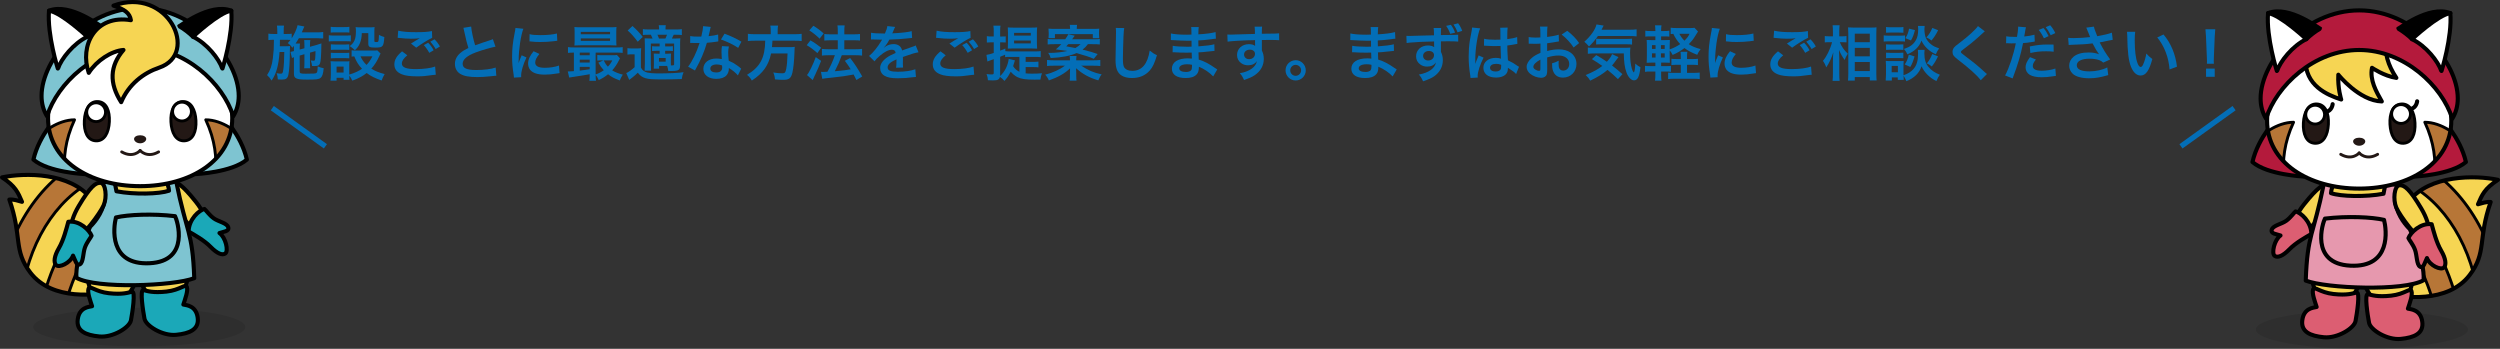 <?xml version="1.0" encoding="utf-8"?>
<!-- Generator: Adobe Illustrator 16.0.0, SVG Export Plug-In . SVG Version: 6.00 Build 0)  -->
<!DOCTYPE svg PUBLIC "-//W3C//DTD SVG 1.1//EN" "http://www.w3.org/Graphics/SVG/1.1/DTD/svg11.dtd">
<svg version="1.1" id="レイヤー_1" xmlns="http://www.w3.org/2000/svg" xmlns:xlink="http://www.w3.org/1999/xlink" x="0px"
	 y="0px" width="668.645px" height="93.288px" viewBox="0 0 668.645 93.288" style="enable-background:new 0 0 668.645 93.288;"
	 xml:space="preserve">
<rect x="0" y="0" width="668.645" height="93.288" fill="#333333" stroke="none"/>
<style type="text/css">
<![CDATA[
	.st0{fill:#1BA8B8;stroke:#000000;stroke-width:1.095;stroke-linecap:round;stroke-linejoin:round;stroke-miterlimit:10;}
	.st1{fill:#231815;stroke:#000000;stroke-width:0.782;stroke-linecap:round;stroke-linejoin:round;stroke-miterlimit:10;}
	.st2{fill:#B77637;stroke:#000000;stroke-width:0.782;stroke-linecap:round;stroke-linejoin:round;stroke-miterlimit:10;}
	.st3{fill:#F6D553;stroke:#000000;stroke-width:1.095;stroke-linecap:round;stroke-linejoin:round;stroke-miterlimit:10;}
	.st4{fill:rgba(0,0,0,0.1);}
	.st5{fill:none;stroke:#231815;stroke-width:0.782;stroke-linecap:round;stroke-linejoin:round;stroke-miterlimit:10;}
	.st6{fill:none;stroke:#000000;stroke-width:1.095;stroke-linecap:round;stroke-linejoin:round;stroke-miterlimit:10;}
	
		.st7{clip-path:url(#SVGID_2_);fill:#B77637;stroke:#000000;stroke-width:0.782;stroke-linecap:round;stroke-linejoin:round;stroke-miterlimit:10;}
	.st8{fill:#B41A3C;stroke:#000000;stroke-width:1.095;stroke-linecap:round;stroke-linejoin:round;stroke-miterlimit:10;}
	.st9{fill:#E698AE;stroke:#000000;stroke-width:1.095;stroke-linecap:round;stroke-linejoin:round;stroke-miterlimit:10;}
	.st10{fill:#7EC4D1;stroke:#000000;stroke-width:1.095;stroke-linecap:round;stroke-linejoin:round;stroke-miterlimit:10;}
	.st11{stroke:#000000;stroke-width:1.095;stroke-linecap:round;stroke-linejoin:round;stroke-miterlimit:10;}
	.st12{fill:#231815;}
	.st13{fill:#FFFFFF;stroke:#000000;stroke-width:1.095;stroke-linecap:round;stroke-linejoin:round;stroke-miterlimit:10;}
	.st14{fill:none;stroke:#036EB7;stroke-width:1.417;stroke-miterlimit:10;}
	.st15{clip-path:url(#SVGID_4_);}
	.st16{clip-path:url(#SVGID_8_);}
	.st17{fill:#036EB7;}
	
		.st18{clip-path:url(#SVGID_6_);fill:#B77637;stroke:#000000;stroke-width:0.782;stroke-linecap:round;stroke-linejoin:round;stroke-miterlimit:10;}
	.st19{fill:#DC5E72;stroke:#000000;stroke-width:1.095;stroke-linecap:round;stroke-linejoin:round;stroke-miterlimit:10;}
	.st20{fill:#FFFFFF;stroke:#000000;stroke-width:0.782;stroke-linecap:round;stroke-linejoin:round;stroke-miterlimit:10;}
]]>
</style>
<g>
	<path class="st17" d="M80.153,14.867v4.193c0,0.577,0.176,0.656,1.633,0.656c2.273,0,2.641-0.032,2.865-0.224
		c0.224-0.176,0.288-0.576,0.32-1.745c0.672,0.304,0.945,0.368,1.601,0.497c-0.128,1.488-0.353,2.193-0.833,2.577
		c-0.464,0.4-1.024,0.464-3.618,0.464c-1.696,0-2.369-0.08-2.929-0.352c-0.4-0.208-0.576-0.561-0.576-1.185v-4.45
		c-0.256,0.08-0.384,0.128-0.528,0.208l-0.4-1.633l0.176-0.032c0.32-0.064,0.416-0.08,0.752-0.176v-0.784
		c0-0.24,0-0.368-0.016-0.625c-0.128,0.176-0.192,0.24-0.4,0.512c-0.384-0.544-0.752-0.912-1.216-1.249
		c0.368-0.4,0.512-0.576,0.72-0.848c-0.368-0.032-0.592-0.032-1.121-0.032h-1.713l-0.016,1.361l-0.016,0.208v0.16h1.504
		c0.544,0,0.88-0.016,1.217-0.064c-0.016,0.384-0.032,0.832-0.032,1.329c0,2.833-0.16,5.346-0.4,6.371
		c-0.24,0.992-0.625,1.28-1.793,1.28c-0.16,0-0.16,0-0.768-0.032h-0.256c-0.032-0.688-0.144-1.2-0.32-1.696
		c0.096,0.032,0.192,0.048,0.224,0.048c0.417,0.08,0.625,0.096,0.88,0.096c0.448,0,0.528-0.128,0.672-1.024
		c0.16-1.024,0.256-2.785,0.272-4.77h-1.264c-0.256,3.617-0.88,5.842-2.129,7.635c-0.352-0.576-0.8-1.104-1.216-1.457
		c0.864-1.28,1.328-2.609,1.552-4.53c0.24-2.017,0.272-2.481,0.288-4.914h-0.176c-0.576,0-0.993,0.032-1.313,0.08V8.993
		c0.448,0.08,0.768,0.096,1.473,0.096h0.912V8.256c0-0.576-0.032-0.992-0.096-1.409h1.889c-0.064,0.448-0.08,0.736-0.08,1.409v0.833
		h0.688c0.688,0,1.057-0.016,1.457-0.08v1.232c0.705-1.057,1.377-2.561,1.569-3.505l1.809,0.352
		c-0.112,0.192-0.128,0.224-0.272,0.608c-0.096,0.208-0.256,0.576-0.416,0.96h4.082c0.704,0,1.232-0.032,1.648-0.096v1.729
		c-0.384-0.032-1.056-0.064-1.632-0.064h-4.866c-0.304,0.528-0.56,0.913-0.896,1.425h1.185c-0.064,0.416-0.08,0.592-0.08,1.249
		v0.352l1.265-0.336V12.05c0-0.576-0.032-1.056-0.064-1.329h1.648c-0.064,0.304-0.096,0.688-0.096,1.249v0.544l1.617-0.448
		c0.08-0.016,0.272-0.08,0.56-0.176l0.384-0.128c0.144-0.032,0.256-0.064,0.288-0.08c0.032,0,0.112-0.048,0.208-0.08
		c-0.08,3.874-0.16,4.866-0.416,5.442c-0.224,0.48-0.544,0.624-1.441,0.624c-0.144,0-0.288,0-0.64-0.016
		c-0.048-0.544-0.176-1.041-0.368-1.505c0.336,0.08,0.528,0.096,0.769,0.096c0.336,0,0.4-0.096,0.448-0.769
		c0.048-0.576,0.064-1.136,0.064-1.809l-1.473,0.416v2.85c0,0.72,0.016,0.944,0.064,1.328h-1.617
		c0.048-0.432,0.064-0.64,0.064-1.328v-2.433L80.153,14.867z"/>
	<path class="st17" d="M87.941,9.425c0.384,0.064,0.688,0.08,1.297,0.08h3.297c0.672,0,0.944-0.016,1.296-0.064v1.648
		c-0.336-0.048-0.544-0.064-1.216-0.064h-3.377c-0.576,0-0.913,0.016-1.297,0.064V9.425z M101.787,14.323
		c-0.064,0.112-0.096,0.16-0.128,0.24c-0.016,0.016-0.048,0.112-0.192,0.416c-0.672,1.473-1.313,2.481-2.161,3.377
		c1.024,0.656,1.953,1.024,3.569,1.457c-0.336,0.576-0.624,1.168-0.8,1.713c-1.792-0.608-3.009-1.217-4.001-2.001
		c-1.024,0.816-2.225,1.457-3.841,2.049c-0.176-0.448-0.512-1.008-0.816-1.36c0,0.512,0.016,0.8,0.064,1.136h-1.585v-0.544h-1.873
		v0.768H88.39c0.064-0.528,0.096-1.008,0.096-1.584v-2.353c0-0.512-0.016-0.88-0.08-1.265c0.4,0.032,0.736,0.048,1.232,0.048h2.753
		c0.624,0,0.8,0,1.072-0.048c-0.048,0.352-0.048,0.561-0.048,1.168v2.401c1.36-0.384,2.593-0.96,3.409-1.552
		c-0.928-0.977-1.521-1.921-2.065-3.313c-0.304,0.016-0.496,0.032-0.72,0.064v-1.697c0.32,0.064,0.608,0.08,1.024,0.08h4.722
		c0.608,0,0.896-0.016,1.12-0.064L101.787,14.323z M88.454,7.168c0.432,0.064,0.688,0.08,1.344,0.08h2.305
		c0.656,0,0.912-0.016,1.344-0.08v1.553c-0.432-0.048-0.768-0.064-1.344-0.064h-2.305c-0.576,0-0.944,0.016-1.344,0.064V7.168z
		 M88.486,11.858c0.304,0.032,0.544,0.048,1.057,0.048h2.849c0.528,0,0.736-0.016,1.024-0.048v1.488
		c-0.353-0.032-0.544-0.048-1.024-0.048h-2.849c-0.512,0-0.736,0.016-1.057,0.048V11.858z M88.486,14.115
		c0.304,0.032,0.544,0.048,1.057,0.048h2.849c0.528,0,0.736-0.016,1.024-0.048v1.489c-0.368-0.048-0.528-0.048-1.057-0.048h-2.833
		c-0.496,0-0.72,0.016-1.041,0.048V14.115z M90.022,19.397h1.873v-1.585h-1.873V19.397z M96.761,8.865
		c-0.016,1.985-0.64,3.521-1.841,4.562c-0.368-0.368-1.024-0.896-1.393-1.104c1.265-0.928,1.665-1.904,1.665-3.985
		c0-0.48-0.016-0.688-0.08-1.088c0.417,0.048,0.769,0.064,1.265,0.064h2.449c0.56,0,0.944-0.016,1.36-0.064
		c-0.048,0.352-0.064,0.768-0.064,1.36v2.369c0,0.208,0.112,0.272,0.496,0.272c0.625,0,0.656-0.064,0.72-1.488l0.016-0.433
		c0.384,0.208,0.944,0.448,1.441,0.577c-0.112,1.457-0.208,1.969-0.48,2.337c-0.256,0.368-0.688,0.48-1.937,0.48
		c-1.537,0-1.873-0.176-1.873-1.041V8.865H96.761z M96.425,15.059c0.352,0.864,0.88,1.601,1.601,2.305
		c0.656-0.672,1.072-1.297,1.584-2.305H96.425z"/>
	<path class="st17" d="M108.936,14.787c-1.024,0.848-1.457,1.521-1.457,2.209c0,1.04,1.152,1.488,3.793,1.488
		c2.017,0,4.05-0.272,5.106-0.688l0.176,2.193c-0.288,0.016-0.336,0.016-0.704,0.064c-1.921,0.288-2.913,0.368-4.226,0.368
		c-1.873,0-3.218-0.176-4.098-0.528c-1.377-0.528-2.049-1.425-2.049-2.673c0-1.233,0.624-2.289,2.064-3.49L108.936,14.787z
		 M106.503,8.208c1.248,0.288,2.641,0.4,4.802,0.4c2.049,0,3.153-0.08,4.226-0.304l0.064,1.809c-0.96,0.416-2.929,1.648-4.273,2.641
		l-1.393-1.104c1.264-0.8,1.504-0.944,2.081-1.265c0.096-0.064,0.176-0.112,0.272-0.16c-0.721,0.096-1.329,0.128-2.385,0.128
		c-0.848,0-2.145-0.08-2.945-0.192c-0.192-0.016-0.304-0.032-0.368-0.032l-0.224-0.016L106.503,8.208z M114.522,11.426
		c0.592,0.608,1.024,1.2,1.457,2.017l-1.168,0.688c-0.384-0.72-0.992-1.585-1.457-2.065L114.522,11.426z M116.523,13.123
		c-0.32-0.608-0.945-1.457-1.425-1.985l1.121-0.625c0.56,0.544,1.104,1.281,1.44,1.921L116.523,13.123z"/>
	<path class="st17" d="M126.024,7.104c0,0.768,0.625,3.729,1.057,5.01c0.72-0.272,1.313-0.48,2.001-0.704l2.145-0.704
		c0.32-0.096,0.368-0.128,0.592-0.24l0.705,2.017c-1.393,0.272-3.49,0.88-5.282,1.537c-2.337,0.88-3.505,1.889-3.505,3.042
		c0,1.168,1.072,1.665,3.649,1.665c2.033,0,3.985-0.24,5.186-0.656l0.176,2.193c-0.32,0-0.417,0.016-1.297,0.112
		c-1.745,0.176-2.609,0.24-3.761,0.24c-2.225,0-3.602-0.256-4.626-0.88c-0.88-0.528-1.393-1.504-1.393-2.641
		c0-1.104,0.496-2.113,1.424-2.897c0.625-0.528,1.137-0.864,2.177-1.376c-0.368-1.168-0.672-2.337-1.088-4.338
		c-0.16-0.8-0.16-0.8-0.24-1.041L126.024,7.104z"/>
	<path class="st17" d="M137.462,20.757c-0.016-0.288-0.016-0.352-0.08-0.752c-0.304-1.937-0.417-3.169-0.417-4.786
		c0-2.097,0.176-3.842,0.657-6.259c0.176-0.88,0.208-1.072,0.24-1.488l2.113,0.224c-0.688,1.792-1.249,5.618-1.249,8.323
		c-0.016,0.368-0.016,0.448-0.032,0.88c0.16-0.512,0.224-0.688,0.833-2.113l1.28,0.576c-0.896,1.889-1.425,3.697-1.425,4.866
		c0,0.096,0,0.208,0.016,0.417L137.462,20.757z M144.265,14.435c-0.785,0.944-1.121,1.617-1.121,2.305
		c0,0.913,0.864,1.393,2.545,1.393c1.409,0,2.801-0.224,3.81-0.608l0.16,2.033c-0.24,0.016-0.24,0.016-0.656,0.096
		c-1.249,0.208-2.241,0.304-3.313,0.304c-1.985,0-3.265-0.448-3.969-1.376c-0.304-0.432-0.48-0.992-0.48-1.584
		c0-1.041,0.48-2.113,1.473-3.297L144.265,14.435z M141.64,9.137c0.72,0.192,1.521,0.256,2.881,0.256
		c1.889,0,3.346-0.145,4.434-0.433l0.096,1.937l-1.136,0.144c-1.041,0.128-2.241,0.192-3.425,0.192
		c-1.088,0-1.329-0.016-2.881-0.176L141.64,9.137z"/>
	<path class="st17" d="M156.952,19.989c-0.512,0.096-0.96,0.176-1.329,0.224l-1.152,0.176c-1.393,0.192-1.953,0.288-2.241,0.352
		l-0.368-1.648c0.112,0.016,0.176,0.016,0.256,0.016c0.288,0,0.416,0,1.376-0.08v-4.962c-0.736,0-1.136,0.032-1.584,0.08v-1.553
		c0.432,0.08,0.848,0.096,1.648,0.096h11.317c0.816,0,1.216-0.016,1.665-0.096v1.553c-0.528-0.064-0.896-0.08-1.681-0.08h-5.554
		v5.858c0.72-0.24,1.584-0.705,2.177-1.137c-0.608-0.688-0.912-1.121-1.457-2.033l1.36-0.608h-0.432c-0.512,0-0.8,0.016-1.2,0.064
		v-1.504c0.304,0.048,0.768,0.064,1.36,0.064h2.689c0.544,0,0.945-0.016,1.201-0.064l0.816,0.912
		c-0.112,0.16-0.128,0.208-0.256,0.464c-0.464,0.96-1.12,1.969-1.825,2.737c0.672,0.448,1.745,0.88,2.833,1.136
		c-0.256,0.368-0.625,1.088-0.816,1.569c-1.617-0.625-2.161-0.913-3.122-1.665c-0.72,0.592-1.601,1.153-2.497,1.553
		c-0.16-0.432-0.512-1.024-0.832-1.344c0,0.608,0.032,1.232,0.096,1.537h-1.777c0.08-0.384,0.096-0.816,0.096-1.617v-0.144
		L156.952,19.989z M164.827,10.77c0,0.624,0.016,0.992,0.064,1.393c-0.368-0.032-0.945-0.048-1.473-0.048h-8.147
		c-0.72,0-1.152,0.016-1.648,0.048c0.048-0.4,0.064-0.8,0.064-1.376V8.625c0-0.592-0.016-0.992-0.064-1.393
		c0.544,0.048,0.96,0.064,1.712,0.064h7.859c0.752,0,1.168-0.016,1.697-0.064c-0.048,0.384-0.064,0.769-0.064,1.393V10.77z
		 M157.72,14.067h-2.657v0.72h2.657V14.067z M157.72,15.956h-2.657v0.768h2.657V15.956z M157.72,17.892h-2.657v0.993
		c1.041-0.112,1.376-0.16,2.657-0.352V17.892z M155.335,9.169h7.827V8.528h-7.827V9.169z M155.335,10.93h7.827v-0.657h-7.827V10.93z
		 M161.465,16.147c0.368,0.752,0.625,1.152,1.121,1.681c0.496-0.512,0.833-0.976,1.185-1.681H161.465z"/>
	<path class="st17" d="M167.813,12.882c0.417,0.064,0.672,0.08,1.281,0.08h1.168c0.48,0,0.848-0.016,1.232-0.08
		c-0.064,0.496-0.08,0.896-0.08,1.745v3.458c0.256,0.432,0.416,0.64,0.704,0.848c0.32,0.24,0.672,0.4,1.041,0.48
		c0.705,0.144,1.537,0.224,2.545,0.224c3.282,0,5.331-0.096,7.123-0.32c-0.304,0.736-0.368,0.977-0.48,1.825
		c-1.665,0.064-3.266,0.096-5.218,0.096c-2.673,0-3.649-0.064-4.53-0.336c-0.8-0.24-1.425-0.672-2.017-1.457
		c-0.512,0.496-0.976,0.913-1.393,1.232c-0.432,0.32-0.592,0.448-0.896,0.688l-0.8-1.825c0.496-0.176,1.472-0.864,2.241-1.569
		v-3.441h-0.833c-0.448,0-0.688,0.016-1.088,0.08V12.882z M169.158,6.96c1.088,0.96,1.889,1.809,2.753,2.913l-1.344,1.296
		c-0.833-1.152-1.793-2.241-2.689-3.009L169.158,6.96z M176.281,17.636v0.736h-1.425c0.016-0.336,0.032-0.608,0.032-1.057v-1.937
		c0-0.496-0.016-0.705-0.032-1.057c0.272,0.032,0.512,0.048,1.121,0.048h0.448v-0.784h-0.705c-0.528,0-0.864,0.016-1.313,0.064
		v-1.296c0.384,0.048,0.769,0.064,1.313,0.064h0.705V11.65h-2.353v5.442c0,0.736,0.032,1.505,0.064,1.809h-1.729
		c0.032-0.448,0.064-1.153,0.064-1.809v-5.17c0-0.833-0.016-1.152-0.048-1.665c0.464,0.032,0.849,0.048,1.665,0.048h0.448
		c-0.128-0.336-0.32-0.768-0.448-1.008h-0.496c-0.832,0-1.168,0.016-1.648,0.064V7.792c0.464,0.064,0.928,0.096,1.681,0.096h2.657
		c0-0.512-0.032-0.784-0.096-1.152h1.889c-0.064,0.352-0.08,0.592-0.08,1.152h2.721c0.768,0,1.216-0.032,1.648-0.096v1.585
		c-0.432-0.064-0.88-0.08-1.552-0.08h-0.625c-0.16,0.368-0.224,0.48-0.48,1.008h0.688c0.72,0,1.121-0.016,1.569-0.064
		c-0.048,0.448-0.064,0.88-0.064,1.713v5.49c0,0.865-0.192,1.233-0.769,1.409c-0.272,0.096-0.864,0.144-1.792,0.144
		c-0.16,0-0.32,0-0.608-0.016c-0.08-0.561-0.128-0.865-0.288-1.345H176.281z M177.978,10.305c0.096-0.192,0.272-0.64,0.417-1.008
		h-2.561c0.176,0.352,0.192,0.4,0.416,1.008H177.978z M176.249,16.5h1.792v-0.992h-1.792V16.5z M179.658,17.492
		c0.544,0,0.641-0.048,0.641-0.336V11.65h-2.401v0.768h0.736c0.561,0,0.96-0.016,1.329-0.064v1.296
		c-0.432-0.048-0.784-0.064-1.329-0.064h-0.736v0.784h0.497c0.496,0,0.768-0.016,1.072-0.048c-0.032,0.304-0.048,0.625-0.048,1.072
		v1.393c0,0.368,0,0.577,0.016,0.705H179.658z"/>
	<path class="st17" d="M189.848,8.272c-0.08,0.368-0.176,0.768-0.336,1.409c0.88-0.08,2.081-0.288,2.561-0.448l0.048,1.841
		c-0.064,0.016-0.144,0.016-0.16,0.016c-0.048,0.016-0.176,0.032-0.352,0.064c-0.849,0.128-1.697,0.224-2.545,0.289
		c-0.736,2.513-1.665,4.689-3.073,7.187l-0.112,0.224l-1.841-1.024c1.104-1.409,2.273-3.825,3.073-6.338
		c-0.624,0.016-0.784,0.016-1.041,0.016c-0.256,0-0.304,0-0.624-0.016l-0.848-0.016V9.649c0.592,0.112,1.168,0.144,2.161,0.144
		c0.224,0,0.512,0,0.816-0.016c0.304-1.296,0.464-2.193,0.48-2.785l2.049,0.208c-0.064,0.176-0.08,0.256-0.112,0.384
		c-0.016,0.064-0.048,0.192-0.08,0.352L189.848,8.272z M197.355,20.165c-0.512-0.64-1.568-1.504-2.433-1.985
		c0.016,0.144,0.016,0.272,0.016,0.336c0,0.576-0.272,1.265-0.672,1.681c-0.56,0.576-1.504,0.896-2.673,0.896
		c-2.113,0-3.474-1.057-3.474-2.689c0-1.617,1.425-2.753,3.458-2.753c0.464,0,0.8,0.032,1.473,0.144
		c-0.048-0.72-0.08-1.329-0.08-1.841c0-0.64,0.032-1.072,0.128-1.617l1.857,0.096c-0.144,0.592-0.192,0.96-0.192,1.601
		c0,0.672,0.032,1.265,0.144,2.209c1.12,0.496,1.313,0.608,2.273,1.28c0.512,0.368,0.528,0.368,0.928,0.736l0.128,0.112
		L197.355,20.165z M191.673,17.236c-1.024,0-1.697,0.432-1.697,1.104c0,0.656,0.576,1.041,1.569,1.041
		c1.072,0,1.616-0.448,1.616-1.345c0-0.16-0.016-0.288-0.048-0.544C192.553,17.3,192.185,17.236,191.673,17.236z M197.435,12.802
		c-1.232-0.833-2.977-1.681-4.61-2.241l0.96-1.553c1.761,0.656,3.233,1.36,4.514,2.145L197.435,12.802z"/>
	<path class="st17" d="M206.136,8.176c0-0.528-0.032-0.944-0.112-1.329h2.081c-0.08,0.336-0.112,0.752-0.112,1.329v0.977h4.402
		c0.896,0,1.473-0.032,2.017-0.112v1.937c-0.496-0.064-0.993-0.096-1.953-0.096h-5.858c-0.064,1.057-0.08,1.329-0.128,1.729h4.434
		c0.848,0,1.28-0.016,1.665-0.08c-0.016,0.08-0.016,0.144-0.016,0.16c-0.032,0.208-0.048,0.32-0.064,1.121
		c-0.08,2.417-0.288,4.45-0.56,5.618c-0.368,1.521-0.896,1.921-2.481,1.921c-0.592,0-0.993-0.016-2.177-0.112
		c-0.048-0.656-0.224-1.409-0.464-1.857c0.928,0.16,1.681,0.224,2.401,0.224c0.704,0,0.864-0.176,1.088-1.281
		c0.176-0.96,0.272-1.969,0.336-4.033h-4.401c-0.672,3.201-2.177,5.314-5.154,7.25c-0.352-0.64-0.752-1.12-1.296-1.521
		c3.521-2.113,4.802-4.53,4.882-9.14h-2.625c-0.816,0-1.473,0.032-2.017,0.096V9.041c0.577,0.08,1.185,0.112,2.001,0.112h4.114
		V8.176z"/>
	<path class="st17" d="M216.758,10.801c1.009,0.561,1.777,1.104,2.865,1.953l-1.008,1.457c-0.928-0.849-1.873-1.569-2.849-2.129
		L216.758,10.801z M219.607,16.275c-0.512,1.361-0.896,2.257-1.552,3.65c-0.176,0.384-0.304,0.64-0.353,0.736
		c-0.08,0.192-0.16,0.384-0.256,0.592l-0.08,0.16l-1.537-1.344c0.432-0.353,1.729-2.993,2.353-4.802L219.607,16.275z M217.542,6.896
		c0.992,0.592,1.856,1.232,2.753,2.049l-1.088,1.393c-0.704-0.721-1.825-1.633-2.753-2.209L217.542,6.896z M219.575,19.221
		c0.24,0.016,0.352,0.016,0.544,0.016c0.272,0,0.721-0.016,1.185-0.048c0.769-1.329,1.585-3.153,1.985-4.418h-1.729
		c-0.641,0-1.217,0.032-1.729,0.096v-1.793c0.464,0.064,0.993,0.096,1.745,0.096h2.497V10.77h-1.92c-0.625,0-1.168,0.032-1.681,0.08
		V9.089c0.416,0.064,0.96,0.096,1.696,0.096h1.905V8.48c0-0.864-0.016-1.265-0.096-1.681h1.937c-0.08,0.48-0.096,0.848-0.096,1.681
		v0.704h2.561c0.688,0,1.136-0.032,1.632-0.096v1.761c-0.448-0.064-0.88-0.08-1.617-0.08h-2.577v2.401h3.073
		c0.672,0,1.184-0.032,1.681-0.096v1.793c-0.48-0.064-1.057-0.096-1.665-0.096h-3.761c-0.656,1.793-0.864,2.257-1.873,4.29
		c2.225-0.208,3.346-0.336,4.258-0.528c-0.48-0.8-0.848-1.329-1.568-2.273l1.424-0.736c1.281,1.665,1.793,2.449,3.233,4.93
		l-1.569,0.944c-0.384-0.768-0.512-1.056-0.736-1.472c-2.064,0.4-3.137,0.544-5.794,0.832c-1.777,0.176-2.113,0.224-2.593,0.32
		L219.575,19.221z"/>
	<path class="st17" d="M236.68,8.96c0.4-0.88,0.608-1.521,0.64-1.984l2.097,0.224c-0.08,0.128-0.112,0.192-0.176,0.336
		c-0.16,0.368-0.32,0.736-0.464,1.104l-0.032,0.064c-0.048,0.112-0.08,0.176-0.112,0.224c0.064-0.016,0.096-0.016,0.144-0.016
		s0.08-0.016,0.08-0.016l0.784-0.032c2.033-0.128,3.49-0.32,4.194-0.544l0.112,1.825l-0.208,0.016
		c-0.176,0.016-0.32,0.032-0.432,0.048l-0.624,0.064c-1.121,0.145-3.297,0.289-4.818,0.32c-0.464,0.896-0.977,1.649-1.473,2.129
		l0.016,0.032c0.064-0.064,0.176-0.144,0.32-0.24c0.608-0.448,1.44-0.72,2.257-0.72c1.232,0,2.033,0.592,2.289,1.697
		c1.104-0.4,1.921-0.688,2.449-0.865c0.896-0.304,0.928-0.32,1.184-0.48l0.752,1.841c-1.104,0.192-1.681,0.368-4.178,1.249
		c0.016,0.624,0.016,0.624,0.016,0.8c0,0.112,0,0.336-0.016,0.656v0.528c0,0.4,0.016,0.56,0.048,0.848l-1.856,0.048
		c0.064-0.32,0.096-1.104,0.096-1.889v-0.352c-0.785,0.352-1.201,0.592-1.537,0.833c-0.561,0.416-0.833,0.848-0.833,1.313
		c0,0.832,0.768,1.168,2.689,1.168c1.953,0,3.585-0.24,4.722-0.672l0.16,2.065c-0.288,0-0.304,0-0.736,0.064
		c-1.152,0.176-2.689,0.288-4.098,0.288c-1.712,0-2.753-0.192-3.569-0.672c-0.736-0.416-1.168-1.185-1.168-2.065
		c0-0.992,0.576-1.905,1.777-2.785c0.544-0.4,1.249-0.784,2.369-1.249c-0.08-0.592-0.4-0.864-0.977-0.864
		c-0.928,0-2.033,0.561-3.281,1.649c-0.672,0.56-1.041,0.96-1.393,1.457l-1.457-1.441c0.992-0.752,2.369-2.449,3.361-4.162
		l0.048-0.096c0.016-0.016,0.048-0.064,0.08-0.112c-0.224,0.016-0.224,0.016-0.288,0.016c-0.304,0-1.713-0.032-2.001-0.048
		c-0.16-0.016-0.336-0.016-0.384-0.016c-0.096,0-0.16,0-0.32,0.032l0.032-1.825c0.592,0.128,1.729,0.208,3.282,0.208h0.272H236.68z"
		/>
	<path class="st17" d="M252.936,14.787c-1.024,0.848-1.457,1.521-1.457,2.209c0,1.04,1.152,1.488,3.793,1.488
		c2.017,0,4.05-0.272,5.106-0.688l0.176,2.193c-0.288,0.016-0.336,0.016-0.704,0.064c-1.921,0.288-2.913,0.368-4.226,0.368
		c-1.873,0-3.218-0.176-4.098-0.528c-1.377-0.528-2.049-1.425-2.049-2.673c0-1.233,0.624-2.289,2.064-3.49L252.936,14.787z
		 M250.503,8.208c1.248,0.288,2.641,0.4,4.802,0.4c2.049,0,3.153-0.08,4.226-0.304l0.064,1.809c-0.96,0.416-2.929,1.648-4.273,2.641
		l-1.393-1.104c1.264-0.8,1.504-0.944,2.081-1.265c0.096-0.064,0.176-0.112,0.272-0.16c-0.721,0.096-1.329,0.128-2.385,0.128
		c-0.848,0-2.145-0.08-2.945-0.192c-0.192-0.016-0.304-0.032-0.368-0.032l-0.224-0.016L250.503,8.208z M258.522,11.426
		c0.592,0.608,1.024,1.2,1.457,2.017l-1.168,0.688c-0.384-0.72-0.992-1.585-1.457-2.065L258.522,11.426z M260.523,13.123
		c-0.32-0.608-0.945-1.457-1.425-1.985l1.121-0.625c0.56,0.544,1.104,1.281,1.44,1.921L260.523,13.123z"/>
	<path class="st17" d="M274.314,19.621c0.56,0.064,1.008,0.08,1.712,0.08c1.057,0,1.777-0.032,2.657-0.112
		c-0.224,0.608-0.336,1.073-0.416,1.697c-0.688,0.016-1.024,0.016-1.601,0.016c-2.321,0-3.554-0.176-4.546-0.672
		c-0.641-0.304-1.249-0.816-1.793-1.457c-0.528,1.008-0.864,1.537-1.424,2.161c-0.112,0.144-0.208,0.24-0.256,0.32
		c-0.48-0.544-0.592-0.64-1.216-1.104c-0.16,0.736-0.592,0.96-1.857,0.96c-0.4,0-0.704-0.016-1.344-0.048
		c-0.048-0.608-0.144-1.104-0.368-1.649c0.64,0.08,0.944,0.096,1.36,0.096c0.464,0,0.56-0.08,0.56-0.48v-3.601
		c-0.384,0.144-0.56,0.208-1.088,0.384c-0.256,0.096-0.448,0.16-0.608,0.24l-0.256-1.777c0.4-0.032,1.072-0.208,1.953-0.512v-2.849
		h-0.688c-0.368,0-0.705,0.016-1.153,0.064V9.665c0.417,0.08,0.721,0.096,1.185,0.096h0.656V8.497c0-0.8-0.016-1.152-0.096-1.633
		h1.905c-0.08,0.464-0.096,0.816-0.096,1.617v1.281h0.528l0.496-0.016h0.192l0.144-0.016c0.016-0.016,0.064-0.016,0.128-0.032v1.665
		c-0.353-0.032-0.561-0.048-0.945-0.048h-0.544v2.241c0.512-0.192,0.72-0.272,1.393-0.576v0.704
		c0.384,0.048,0.768,0.064,1.329,0.064h6.659c0.672,0,1.056-0.016,1.473-0.08v1.633c-0.432-0.064-0.849-0.08-1.473-0.08h-2.561
		v1.329h2c0.656,0,1.041-0.016,1.425-0.08v1.553c-0.432-0.064-0.769-0.08-1.425-0.08h-2V19.621z M271.449,16.147
		c-0.048,0.176-0.16,0.496-0.288,0.929c-0.08,0.256-0.112,0.384-0.192,0.624c0.4,0.64,0.96,1.152,1.681,1.504v-3.985h-2.593
		c-0.56,0-0.896,0.016-1.232,0.064v-0.656c-0.48,0.208-0.864,0.384-1.329,0.56v4.754c0,0.144,0,0.224-0.016,0.4
		c1.249-1.137,2.113-2.833,2.305-4.594L271.449,16.147z M270.889,12.962c-0.641,0-0.896,0-1.345,0.032
		c0.016-0.288,0.032-0.832,0.048-1.632V8.833c0-0.624-0.016-1.104-0.048-1.504c0.48,0.048,0.944,0.064,1.553,0.064h4.77
		c0.656,0,1.072-0.016,1.537-0.064c-0.064,0.368-0.08,0.832-0.08,1.44v2.641c0,0.592,0,0.656,0.064,1.601
		c-0.417-0.032-0.929-0.048-1.585-0.048H270.889z M271.225,9.521h4.466V8.785h-4.466V9.521z M271.225,11.602h4.466v-0.768h-4.466
		V11.602z"/>
	<path class="st17" d="M292.458,16.131c0.785,0,1.297-0.032,1.825-0.096v1.617c-0.512-0.048-1.024-0.08-1.825-0.08h-3.265
		c1.729,1.185,3.409,1.905,5.458,2.321c-0.272,0.288-0.656,0.992-0.896,1.601c-2.401-0.704-4.178-1.665-5.955-3.249
		c0.032,0.464,0.048,1.056,0.048,1.264v0.72c0,0.641,0.032,1.121,0.08,1.345h-1.856c0.08-0.4,0.096-0.736,0.096-1.345v-0.704
		c0-0.192,0-0.256,0.016-0.512v-0.4c0-0.096,0-0.16,0.016-0.336c-1.376,1.345-3.153,2.353-5.667,3.233
		c-0.272-0.625-0.624-1.168-0.992-1.537c1.969-0.48,4.001-1.409,5.266-2.401h-2.961c-0.8,0-1.28,0.016-1.809,0.08v-1.617
		c0.544,0.064,1.041,0.096,1.777,0.096h4.354V16.02c0-0.416-0.016-0.672-0.08-1.041h1.841c-0.064,0.368-0.08,0.592-0.08,1.041v0.112
		H292.458z M290.97,11.81c-0.448,0.608-0.864,1.024-1.441,1.457c2.097,0.528,2.929,0.768,4.05,1.184l-1.041,1.281
		c-1.072-0.48-2.081-0.816-4.61-1.537c-1.568,0.72-4.018,1.2-6.915,1.329c-0.144-0.512-0.368-0.977-0.656-1.376h0.576
		c1.36,0,3.217-0.208,4.53-0.512c-0.544-0.096-1.057-0.16-3.073-0.433c0.56-0.448,0.848-0.736,1.457-1.392h-1.873
		c-0.705,0-1.232,0.016-1.761,0.08v-1.472c0.384,0.064,0.768,0.08,1.617,0.08h3.073c0.384-0.544,0.736-1.104,0.832-1.344l1.713,0.4
		c-0.064,0.08-0.112,0.144-0.128,0.16l-0.192,0.256c-0.048,0.08-0.128,0.176-0.208,0.288c-0.064,0.096-0.128,0.176-0.176,0.24h5.778
		c0.896,0,1.152-0.016,1.632-0.08v1.472c-0.496-0.064-0.992-0.08-1.745-0.08H290.97z M286.2,7.728c0-0.464-0.032-0.768-0.08-1.072
		h1.953c-0.048,0.256-0.08,0.624-0.08,1.072h4.29c0.784,0,1.2-0.016,1.729-0.064c-0.048,0.368-0.064,0.64-0.064,1.137v0.464
		c0,0.384,0.016,0.688,0.048,0.944h-1.712V9.121H282.15v1.073h-1.712c0.032-0.304,0.048-0.561,0.048-0.896V8.785
		c0-0.432-0.016-0.72-0.064-1.121c0.576,0.048,1.057,0.064,1.761,0.064H286.2z M285.72,11.81c-0.192,0.208-0.256,0.272-0.544,0.576
		c1.024,0.176,1.521,0.272,2.433,0.464c0.56-0.304,1.008-0.656,1.393-1.04H285.72z"/>
	<path class="st17" d="M300.68,7.504c-0.096,0.464-0.128,0.944-0.192,2.161c-0.064,1.504-0.16,4.722-0.16,5.875
		c0,1.552,0.096,2.097,0.416,2.577c0.368,0.528,1.121,0.833,2.097,0.833c2.545,0,4.098-1.809,4.658-5.426
		c0.848,0.688,1.184,0.896,1.937,1.232c-0.64,2.161-1.136,3.186-1.905,4.082c-1.2,1.361-2.785,2.033-4.802,2.033
		c-1.121,0-2.113-0.24-2.801-0.705c-1.104-0.736-1.569-1.953-1.569-4.113c0-0.913,0.032-2.481,0.112-6.451
		c0.016-0.417,0.016-0.785,0.016-1.041c0-0.48-0.016-0.672-0.064-1.088L300.68,7.504z"/>
	<path class="st17" d="M324.475,20.438c-0.88-0.977-2.465-2.049-3.825-2.593c0,1.024-0.16,1.569-0.577,2.033
		c-0.592,0.672-1.552,0.993-2.961,0.993c-2.353,0-3.682-0.896-3.682-2.497c0-1.745,1.584-2.769,4.29-2.769
		c0.352,0,0.64,0.016,1.056,0.064v-0.24l-0.016-0.144v-0.352l-0.016-0.272l-0.016-0.592c-0.688,0.016-1.104,0.016-1.489,0.016
		c-1.136,0-1.648-0.016-3.009-0.096c-0.208-0.016-0.384-0.016-0.608-0.016l0.032-1.729c0.688,0.16,2.193,0.256,3.762,0.256
		c0.304,0,0.8,0,1.28-0.016c0-0.192,0-0.72-0.016-1.601c-0.464,0.016-0.672,0.016-1.072,0.016c-0.768,0-2.641-0.08-3.857-0.16
		c-0.176-0.016-0.304-0.016-0.368-0.016h-0.24l0.016-1.776c0.8,0.208,2.465,0.336,4.273,0.336c0.48,0,0.721,0,1.233-0.032
		c-0.016-1.504-0.016-1.681-0.08-2.017h2.033c-0.064,0.352-0.096,0.672-0.112,1.953c1.873-0.096,3.698-0.336,4.61-0.608l0.08,1.776
		c-0.224,0.016-0.304,0.016-0.48,0.032c-0.064,0.016-0.336,0.048-0.784,0.112c-1.969,0.24-2.001,0.24-3.441,0.32
		c0.016,0.416,0.016,0.608,0.032,1.584c2.129-0.16,3.394-0.32,4.258-0.56l0.048,1.761c-0.224,0.016-0.544,0.048-1.04,0.112
		l-2.161,0.224c-0.176,0.016-0.528,0.048-1.088,0.064c0.032,1.008,0.048,1.665,0.064,1.937c1.265,0.336,2.785,1.121,4.386,2.257
		c0.304,0.208,0.352,0.224,0.576,0.368L324.475,20.438z M318.809,17.332c-0.528-0.112-0.833-0.144-1.313-0.144
		c-1.313,0-2.097,0.416-2.097,1.104c0,0.608,0.672,0.96,1.825,0.96c0.656,0,1.168-0.192,1.393-0.512
		c0.128-0.208,0.192-0.528,0.192-1.041V17.332z"/>
	<path class="st17" d="M337.498,13.506c0.353,0.736,0.513,1.393,0.513,2.257c0,1.745-0.833,3.25-2.385,4.322
		c-0.673,0.464-1.409,0.8-2.898,1.313c-0.432-0.96-0.64-1.264-1.136-1.809c2.609-0.448,4.321-1.681,4.577-3.265
		c-0.464,0.736-1.296,1.136-2.353,1.136c-0.736,0-1.313-0.176-1.856-0.576c-0.736-0.544-1.104-1.249-1.104-2.161
		c0-1.697,1.329-2.913,3.185-2.913c0.688,0,1.312,0.176,1.665,0.48c-0.016-0.048-0.016-0.08-0.016-0.096v-0.096
		c-0.017-0.272-0.017-0.48-0.017-0.592v-0.769c-0.496,0.016-1.264,0.032-2.272,0.048c-1.088,0.032-1.553,0.064-2.977,0.16
		l-1.233,0.096c-0.432,0.032-0.48,0.032-0.864,0.096l-0.064-1.905c0.336,0.032,0.48,0.032,0.784,0.032c0.48,0,0.48,0,2.721-0.08
		c1.313-0.032,1.953-0.048,3.874-0.112V8.577c-0.032-0.993-0.032-1.057-0.096-1.441l2.016-0.016c-0.063,0.48-0.063,0.576-0.08,1.905
		c3.682-0.032,4.066-0.048,4.627-0.112l0.016,1.841c-0.592-0.048-1.408-0.08-2.657-0.08c-0.4,0-0.704,0-1.969,0.032V13.506z
		 M332.728,14.579c0,0.736,0.576,1.249,1.36,1.249c0.913,0,1.569-0.608,1.569-1.441c0-0.656-0.561-1.104-1.376-1.104
		C333.384,13.282,332.728,13.843,332.728,14.579z"/>
	<path class="st17" d="M349.24,18.821c0,1.488-1.216,2.705-2.705,2.705c-1.505,0-2.705-1.217-2.705-2.721
		c0-1.505,1.216-2.705,2.737-2.705C348.024,16.1,349.24,17.332,349.24,18.821z M345.079,18.821c0,0.8,0.656,1.457,1.456,1.457
		s1.456-0.656,1.456-1.473c0-0.8-0.656-1.457-1.473-1.457C345.735,17.348,345.079,18.004,345.079,18.821z"/>
	<path class="st17" d="M372.475,20.438c-0.881-0.977-2.465-2.049-3.826-2.593c0,1.024-0.16,1.569-0.576,2.033
		c-0.592,0.672-1.553,0.993-2.961,0.993c-2.354,0-3.682-0.896-3.682-2.497c0-1.745,1.584-2.769,4.29-2.769
		c0.353,0,0.64,0.016,1.056,0.064v-0.24l-0.016-0.144v-0.352l-0.016-0.272l-0.016-0.592c-0.689,0.016-1.105,0.016-1.489,0.016
		c-1.136,0-1.648-0.016-3.009-0.096c-0.209-0.016-0.385-0.016-0.608-0.016l0.032-1.729c0.688,0.16,2.192,0.256,3.762,0.256
		c0.304,0,0.8,0,1.279-0.016c0-0.192,0-0.72-0.016-1.601c-0.464,0.016-0.672,0.016-1.072,0.016c-0.768,0-2.641-0.08-3.857-0.16
		c-0.176-0.016-0.305-0.016-0.368-0.016h-0.24l0.017-1.776c0.8,0.208,2.465,0.336,4.273,0.336c0.48,0,0.721,0,1.232-0.032
		c-0.016-1.504-0.016-1.681-0.08-2.017h2.033c-0.064,0.352-0.097,0.672-0.113,1.953c1.873-0.096,3.698-0.336,4.61-0.608l0.08,1.776
		c-0.224,0.016-0.304,0.016-0.479,0.032c-0.064,0.016-0.336,0.048-0.785,0.112c-1.969,0.24-2,0.24-3.441,0.32
		c0.016,0.416,0.016,0.608,0.032,1.584c2.129-0.16,3.394-0.32,4.258-0.56l0.048,1.761c-0.225,0.016-0.544,0.048-1.04,0.112
		l-2.161,0.224c-0.176,0.016-0.528,0.048-1.088,0.064c0.031,1.008,0.047,1.665,0.063,1.937c1.265,0.336,2.785,1.121,4.386,2.257
		c0.305,0.208,0.352,0.224,0.576,0.368L372.475,20.438z M366.809,17.332c-0.529-0.112-0.833-0.144-1.313-0.144
		c-1.313,0-2.098,0.416-2.098,1.104c0,0.608,0.672,0.96,1.824,0.96c0.656,0,1.169-0.192,1.393-0.512
		c0.129-0.208,0.193-0.528,0.193-1.041V17.332z"/>
	<path class="st17" d="M385.385,13.859c0.353,0.736,0.512,1.408,0.512,2.257c0,1.761-0.832,3.265-2.385,4.337
		c-0.672,0.448-1.408,0.785-2.896,1.297c-0.432-0.944-0.641-1.265-1.137-1.809c2.609-0.448,4.322-1.665,4.578-3.265
		c-0.465,0.736-1.297,1.136-2.354,1.136c-0.736,0-1.313-0.176-1.856-0.576c-0.736-0.544-1.104-1.249-1.104-2.161
		c0-1.697,1.328-2.913,3.186-2.913c0.688,0,1.313,0.176,1.664,0.48c-0.016-0.048-0.016-0.08-0.016-0.096V12.45
		c-0.016-0.272-0.016-0.464-0.016-0.576v-0.785l-2.273,0.064c-1.088,0.032-1.553,0.048-2.977,0.16l-1.232,0.08
		c-0.433,0.032-0.48,0.048-0.865,0.112l-0.063-1.921c0.336,0.032,0.496,0.032,0.769,0.032c0.48,0,0.48,0,2.736-0.08
		c1.313-0.032,1.793-0.048,3.874-0.096V8.945c-0.032-1.009-0.032-1.057-0.097-1.457h2.018c-0.064,0.464-0.064,0.56-0.08,1.889
		c3.682-0.032,4.065-0.032,4.625-0.096l0.017,1.841c-0.608-0.064-1.393-0.08-2.705-0.08c-0.384,0-0.656,0-1.921,0.016V13.859z
		 M380.616,14.931c0,0.736,0.576,1.249,1.36,1.249c0.913,0,1.569-0.608,1.569-1.441c0-0.656-0.561-1.104-1.377-1.104
		C381.272,13.635,380.616,14.195,380.616,14.931z M388.059,6.64c0.527,0.736,0.816,1.265,1.104,2.097l-1.296,0.304
		c-0.192-0.64-0.673-1.568-1.089-2.129L388.059,6.64z M389.819,8.641c-0.191-0.592-0.607-1.425-1.072-2.081l1.232-0.336
		c0.513,0.672,0.816,1.249,1.105,2.033L389.819,8.641z"/>
	<path class="st17" d="M393.302,20.854c0-0.16,0-0.256-0.063-0.625c-0.305-1.873-0.433-3.393-0.433-5.09
		c0-1.457,0.096-2.865,0.304-4.242c0.08-0.48,0.08-0.48,0.433-2.289c0.144-0.752,0.176-0.976,0.176-1.249l2.161,0.224
		c-0.641,1.393-1.313,5.554-1.297,8.035v0.977l-0.016,0.176v0.272h0.016c0.032-0.08,0.08-0.208,0.08-0.208
		c0.112-0.288,0.208-0.544,0.305-0.8c0.096-0.208,0.144-0.352,0.176-0.417c0.048-0.096,0.08-0.192,0.128-0.304
		c0.032-0.064,0.063-0.144,0.192-0.497l1.328,0.592c-0.944,1.857-1.584,3.842-1.584,4.898c0,0.128,0,0.128,0.031,0.432
		L393.302,20.854z M401.29,8.192c0-0.416-0.016-0.625-0.049-0.769l2.002-0.048c-0.064,0.272-0.112,1.216-0.112,2.241v0.849
		c1.024-0.112,2.032-0.32,2.562-0.528l0.08-0.016l0.063,1.809c-0.16,0.016-0.192,0.016-0.464,0.08
		c-0.609,0.128-1.489,0.272-2.226,0.352v0.352c0,0.96,0.017,0.992,0.097,2.481c0.031,0.576,0.031,0.672,0.063,1.136
		c1.073,0.512,1.681,0.849,2.513,1.457c0.209,0.144,0.289,0.192,0.449,0.272l-0.77,1.937c-0.463-0.512-0.768-0.752-2.096-1.601
		c-0.017-0.016-0.064-0.048-0.113-0.08v0.224c0,0.336-0.047,0.672-0.144,0.896c-0.353,0.944-1.472,1.504-3.024,1.504
		c-2.098,0-3.378-0.992-3.378-2.625c0-1.552,1.36-2.641,3.298-2.641c0.592,0,0.992,0.064,1.424,0.224
		c-0.016-0.112-0.016-0.176-0.031-0.24l-0.097-3.169c-0.624,0.016-0.977,0.032-1.456,0.032c-0.736,0-0.785,0-2.738-0.096
		c-0.063-0.016-0.127-0.016-0.144-0.016h-0.096l0.032-1.841c0.736,0.176,1.584,0.256,2.896,0.256c0.641,0,0.945,0,1.473-0.032
		L401.29,8.192z M401.498,17.332c-0.528-0.192-0.833-0.256-1.329-0.256c-1.023,0-1.648,0.4-1.648,1.056
		c0,0.608,0.576,0.993,1.473,0.993c0.592,0,1.057-0.176,1.297-0.48c0.145-0.192,0.208-0.448,0.208-0.896V17.332z"/>
	<path class="st17" d="M413.816,18.517c0,0.656-0.032,1.041-0.128,1.36c-0.16,0.561-0.736,0.929-1.473,0.929
		c-1.024,0-2.225-0.448-3.025-1.137c-0.576-0.496-0.881-1.121-0.881-1.792c0-0.785,0.465-1.601,1.377-2.385
		c0.593-0.512,1.249-0.896,2.321-1.36v-2.465h-0.16l-0.496,0.032c-0.192,0.016-0.496,0.016-0.849,0.016c-0.4,0-0.641,0-0.896-0.016
		c-0.191-0.016-0.336-0.016-0.384-0.016c-0.08,0-0.192,0-0.353,0.016l-0.016-1.792c0.465,0.096,1.041,0.144,1.889,0.144
		c0.32,0,0.32,0,1.121-0.032h0.127V8.96c0-0.864-0.031-1.328-0.096-1.84h2.001c-0.08,0.512-0.097,0.864-0.097,1.745v1.024
		c1.105-0.128,2.402-0.384,3.09-0.608l0.064,1.793c-0.24,0.032-0.625,0.096-1.697,0.288c-0.527,0.096-0.944,0.16-1.457,0.208v2.081
		c1.041-0.304,2.098-0.448,3.139-0.448c1.216,0,2.288,0.289,3.057,0.816c1.057,0.72,1.648,1.841,1.648,3.089
		c0,2.081-1.553,3.649-3.633,3.649c-1.297,0-2.209-0.624-2.625-1.776c-0.209-0.544-0.273-1.073-0.273-2.049
		c0.77-0.208,1.137-0.353,1.777-0.705c-0.031,0.288-0.031,0.416-0.031,0.688c0,0.704,0.063,1.12,0.224,1.424
		c0.176,0.336,0.56,0.544,1.009,0.544c0.943,0,1.616-0.736,1.616-1.777c0-1.36-1.137-2.257-2.833-2.257
		c-0.961,0-1.938,0.16-3.074,0.512L413.816,18.517z M411.991,15.939c-1.248,0.688-1.889,1.345-1.889,1.937
		c0,0.272,0.16,0.496,0.529,0.736c0.319,0.208,0.703,0.336,1.023,0.336c0.16,0,0.256-0.064,0.305-0.192
		c0.031-0.112,0.031-0.112,0.031-0.48V15.939z M420.875,12.706c-0.705-1.152-2.129-2.673-3.201-3.458l1.504-1.008
		c1.377,1.057,2.434,2.161,3.17,3.281L420.875,12.706z"/>
	<path class="st17" d="M427.368,9.633c-0.705,1.041-1.537,2.017-2.386,2.785c-0.353-0.448-0.784-0.88-1.249-1.249
		c1.649-1.424,3.025-3.361,3.25-4.626l1.921,0.289c-0.112,0.224-0.144,0.304-0.272,0.544l-0.288,0.576h7.38
		c0.912,0,1.472-0.032,2-0.112v1.889c-0.528-0.064-1.152-0.096-2-0.096H427.368z M432.729,21.158
		c-0.816-0.816-1.713-1.601-2.785-2.465c-1.2,1.041-2.465,1.825-4.625,2.881c-0.273-0.496-0.593-0.896-1.201-1.504
		c2.033-0.849,3.297-1.553,4.434-2.433c-0.928-0.672-1.633-1.137-2.785-1.825l1.169-1.073c1.072,0.608,1.745,1.024,2.833,1.777
		c0.736-0.784,1.2-1.473,1.393-2.049l1.713,0.816c-0.16,0.192-0.353,0.448-0.688,0.896c-0.4,0.576-0.673,0.912-1.04,1.329
		c0.943,0.736,1.92,1.537,2.785,2.321L432.729,21.158z M426.518,14.291c-0.832,0-1.359,0.032-1.84,0.096v-1.681
		c0.367,0.064,0.752,0.08,1.377,0.08h8.131c1.057,0,1.393-0.016,1.873-0.064c-0.064,0.544-0.08,0.913-0.08,1.473
		c0,1.681,0.16,3.073,0.447,4.098c0.192,0.624,0.289,0.833,0.561,1.088c0.208-0.24,0.352-1.185,0.385-2.369
		c0.479,0.448,0.863,0.721,1.376,0.96c-0.256,2.513-0.753,3.521-1.729,3.521c-0.72,0-1.536-0.832-1.985-2.049
		c-0.496-1.313-0.703-2.801-0.736-5.154H426.518z M426.903,10.353c0.208,0.032,0.721,0.064,1.201,0.064h6.706
		c0.8,0,1.345-0.032,1.696-0.08v1.584c-0.48-0.064-0.896-0.08-1.696-0.08h-6.387c-0.656,0-1.089,0.016-1.521,0.064V10.353z"/>
	<path class="st17" d="M444.28,20.037c0,0.656,0.031,1.121,0.096,1.537h-1.729c0.064-0.464,0.096-0.928,0.096-1.617v-0.832h-1.264
		c-0.736,0-1.01,0.016-1.506,0.096v-1.617c0.465,0.064,0.753,0.08,1.506,0.08h1.264V16.74h-0.704c-0.704,0-1.073,0.016-1.633,0.048
		c0.048-0.576,0.063-1.088,0.063-1.84v-2.529c0-0.784-0.016-1.185-0.063-1.729c0.48,0.032,0.833,0.048,1.633,0.048h0.704V9.729
		h-1.185c-0.672,0-1.024,0.016-1.505,0.064V8.208c0.496,0.08,0.736,0.096,1.505,0.096h1.185c0-0.736-0.031-1.104-0.096-1.521h1.729
		c-0.064,0.336-0.096,0.784-0.096,1.521h0.688c0.769,0,1.009-0.016,1.505-0.096v1.584c-0.416-0.048-0.752-0.064-1.505-0.064h-0.688
		v1.008h0.88c0.769,0,1.024-0.016,1.456-0.048c-0.031,0.432-0.047,0.72-0.047,1.632v0.896c1.057-0.368,1.984-0.848,2.816-1.424
		c-0.752-0.785-1.393-1.745-1.84-2.737c-0.289,0-0.513,0.016-0.705,0.048V7.408c0.385,0.064,0.864,0.096,1.617,0.096h3.553
		c0.561,0,0.912-0.016,1.185-0.08l0.96,1.009c-0.111,0.16-0.176,0.256-0.271,0.416c-0.225,0.352-0.465,0.72-0.704,1.121
		c-0.417,0.672-0.896,1.232-1.505,1.841c0.801,0.544,1.744,0.944,3.17,1.328c-0.416,0.512-0.785,1.153-0.896,1.521
		c-1.505-0.577-2.578-1.137-3.426-1.809c-0.928,0.72-2.018,1.361-3.17,1.841c-0.16-0.384-0.527-0.96-0.783-1.216v1.537
		c0,0.784,0.016,1.296,0.047,1.776c-0.399-0.032-0.703-0.048-1.488-0.048h-0.848v0.944h1.344c0.705,0,0.961-0.016,1.281-0.064v1.601
		c-0.433-0.08-0.752-0.096-1.345-0.096h-1.28V20.037z M441.831,12.066v1.024h0.961v-1.024H441.831z M441.831,14.259v1.136h0.961
		v-1.136H441.831z M445.24,13.09v-1.024h-1.009v1.024H445.24z M445.24,15.395v-1.136h-1.009v1.136H445.24z M452.731,15.795
		c0.736,0,1.008-0.016,1.393-0.08v1.697c-0.448-0.064-0.801-0.08-1.425-0.08h-1.489v2.161h1.793c0.705,0,1.152-0.032,1.602-0.08
		v1.745c-0.449-0.08-0.881-0.096-1.602-0.096h-5.218c-0.72,0-1.152,0.016-1.632,0.096v-1.745c0.447,0.064,0.832,0.08,1.536,0.08
		h1.856v-2.161h-1.024c-0.656,0-1.04,0.016-1.488,0.08v-1.697c0.399,0.064,0.784,0.08,1.521,0.08h0.992v-0.4
		c0-0.752-0.016-1.136-0.08-1.536h1.824c-0.063,0.384-0.08,0.784-0.08,1.536v0.4H452.731z M449.161,9.041
		c0.337,0.672,0.801,1.297,1.346,1.841c0.703-0.672,1.072-1.168,1.376-1.841H449.161z"/>
	<path class="st17" d="M457.462,20.757c-0.017-0.288-0.017-0.352-0.08-0.752c-0.304-1.937-0.417-3.169-0.417-4.786
		c0-2.097,0.177-3.842,0.657-6.259c0.176-0.88,0.208-1.072,0.239-1.488l2.113,0.224c-0.688,1.792-1.248,5.618-1.248,8.323
		c-0.016,0.368-0.016,0.448-0.032,0.88c0.16-0.512,0.224-0.688,0.833-2.113l1.279,0.576c-0.896,1.889-1.424,3.697-1.424,4.866
		c0,0.096,0,0.208,0.016,0.417L457.462,20.757z M464.265,14.435c-0.784,0.944-1.12,1.617-1.12,2.305
		c0,0.913,0.863,1.393,2.545,1.393c1.408,0,2.801-0.224,3.809-0.608l0.16,2.033c-0.24,0.016-0.24,0.016-0.656,0.096
		c-1.248,0.208-2.24,0.304-3.313,0.304c-1.985,0-3.266-0.448-3.97-1.376c-0.304-0.432-0.48-0.992-0.48-1.584
		c0-1.041,0.48-2.113,1.473-3.297L464.265,14.435z M461.64,9.137c0.72,0.192,1.521,0.256,2.881,0.256
		c1.889,0,3.346-0.145,4.435-0.433l0.096,1.937l-1.137,0.144c-1.041,0.128-2.24,0.192-3.426,0.192c-1.088,0-1.328-0.016-2.881-0.176
		L461.64,9.137z"/>
	<path class="st17" d="M476.936,14.787c-1.025,0.848-1.457,1.521-1.457,2.209c0,1.04,1.152,1.488,3.793,1.488
		c2.018,0,4.051-0.272,5.107-0.688l0.176,2.193c-0.289,0.016-0.336,0.016-0.705,0.064c-1.92,0.288-2.912,0.368-4.225,0.368
		c-1.873,0-3.219-0.176-4.098-0.528c-1.377-0.528-2.049-1.425-2.049-2.673c0-1.233,0.623-2.289,2.064-3.49L476.936,14.787z
		 M474.502,8.208c1.248,0.288,2.641,0.4,4.803,0.4c2.049,0,3.152-0.08,4.225-0.304l0.064,1.809c-0.961,0.416-2.93,1.648-4.273,2.641
		l-1.393-1.104c1.264-0.8,1.504-0.944,2.08-1.265c0.097-0.064,0.177-0.112,0.273-0.16c-0.721,0.096-1.329,0.128-2.386,0.128
		c-0.849,0-2.146-0.08-2.945-0.192c-0.192-0.016-0.304-0.032-0.368-0.032l-0.225-0.016L474.502,8.208z M482.522,11.426
		c0.592,0.608,1.024,1.2,1.457,2.017l-1.169,0.688c-0.384-0.72-0.992-1.585-1.456-2.065L482.522,11.426z M484.523,13.123
		c-0.32-0.608-0.944-1.457-1.425-1.985l1.121-0.625c0.56,0.544,1.104,1.281,1.439,1.921L484.523,13.123z"/>
	<path class="st17" d="M492.071,11.282c0.48,1.185,1.169,2.177,2.146,3.089c-0.017,0.032-0.128,0.192-0.192,0.304
		c-0.32,0.528-0.384,0.641-0.641,1.361c-0.64-0.849-1.088-1.633-1.52-2.689c0.047,0.929,0.063,1.313,0.063,2.193v4.113
		c0,0.8,0.032,1.489,0.097,1.969h-1.889c0.063-0.512,0.096-1.152,0.096-1.969v-3.297c0-0.704,0.048-1.84,0.111-2.401
		c-0.416,1.409-1.184,3.073-1.904,4.066c-0.225-0.688-0.545-1.313-0.881-1.745c0.945-1.072,1.969-3.121,2.449-4.994h-0.784
		c-0.513,0-0.833,0.016-1.169,0.064V9.633c0.289,0.064,0.641,0.08,1.186,0.08h0.992V8.417c0-0.849-0.032-1.217-0.096-1.665h1.889
		c-0.064,0.416-0.097,0.912-0.097,1.648v1.313h0.913c0.416,0,0.736-0.016,1.023-0.08v1.697c-0.367-0.032-0.641-0.048-1.008-0.048
		H492.071z M494.264,21.558c0.048-0.576,0.08-1.264,0.08-2.049V9.025c0-0.544-0.016-0.929-0.064-1.697
		c0.433,0.032,0.736,0.048,1.425,0.048h4.802c0.688,0,1.041-0.016,1.377-0.064c-0.032,0.464-0.048,0.896-0.048,1.633v10.548
		c0,0.849,0.032,1.537,0.08,2.033h-1.825v-0.913h-4.018v0.944H494.264z M496.073,11.282h4.018V9.009h-4.018V11.282z M496.073,15.059
		h4.018v-2.257h-4.018V15.059z M496.073,19.013h4.018V16.58h-4.018V19.013z"/>
	<path class="st17" d="M503.813,9.457c0.385,0.064,0.689,0.08,1.281,0.08h3.137c0.656,0,0.896-0.016,1.281-0.064v1.649
		c-0.336-0.048-0.561-0.064-1.217-0.064h-3.201c-0.561,0-0.896,0.016-1.281,0.064V9.457z M514.747,13.346
		c-0.049,0.32-0.064,0.528-0.064,0.896c0,1.617,0.336,2.753,1.104,3.649c0.736,0.913,1.761,1.601,3.041,2.097
		c-0.416,0.576-0.544,0.832-0.912,1.697c-1.776-0.833-3.282-2.337-3.985-3.97c-0.593,1.825-1.938,3.153-4.051,4.001
		c-0.207-0.528-0.527-1.136-0.768-1.457c0.016,0.544,0.031,0.784,0.064,1.104h-1.602v-0.656h-1.584v0.832h-1.648
		c0.047-0.448,0.08-1.056,0.08-1.568v-2.449c0-0.48-0.017-0.816-0.064-1.249c0.32,0.048,0.576,0.064,1.072,0.064h2.754
		c0.527,0,0.688,0,0.959-0.048c-0.031,0.288-0.047,0.561-0.047,1.152v2.689c1.216-0.417,2.032-0.929,2.721-1.713
		c0.816-0.96,1.185-2.193,1.185-4.098c0-0.4-0.017-0.704-0.048-0.977H514.747z M504.438,7.216c0.368,0.064,0.656,0.08,1.297,0.08
		h2.049c0.64,0,0.912-0.016,1.296-0.08v1.537c-0.433-0.032-0.72-0.048-1.296-0.048h-2.049c-0.576,0-0.896,0.016-1.297,0.048V7.216z
		 M504.438,11.858c0.305,0.032,0.512,0.048,1.008,0.048h2.625c0.513,0,0.721-0.016,0.992-0.048v1.488
		c-0.287-0.032-0.527-0.048-0.992-0.048h-2.625c-0.496,0-0.703,0.016-1.008,0.048V11.858z M504.438,14.083
		c0.305,0.032,0.512,0.048,1.008,0.048h2.625c0.513,0,0.721-0.016,0.992-0.048v1.489c-0.271-0.032-0.527-0.048-1.008-0.048h-2.609
		c-0.48,0-0.72,0.016-1.008,0.048V14.083z M505.942,19.333h1.665v-1.697h-1.665V19.333z M514.762,6.928
		c-0.049,0.32-0.064,0.592-0.064,0.913c0,0.848,0.16,1.792,0.4,2.305c0.305,0.688,0.784,1.265,1.504,1.809
		c0.561,0.416,1.025,0.64,2.033,0.992c-0.416,0.592-0.624,0.96-0.88,1.584c-1.776-0.8-3.169-2.145-3.842-3.666
		c-0.608,1.665-1.809,2.833-3.761,3.666c-0.273-0.592-0.561-1.024-0.93-1.44c1.553-0.512,2.434-1.136,3.105-2.193
		c0.496-0.8,0.705-1.729,0.705-3.089c0-0.32-0.017-0.56-0.049-0.88H514.762z M512.057,15.091c-0.4,1.376-0.672,2.064-1.137,2.817
		l-1.488-0.672c0.496-0.656,0.896-1.617,1.072-2.625L512.057,15.091z M512.168,8.048c-0.287,1.152-0.576,1.921-1.057,2.769
		l-1.504-0.608c0.545-0.832,0.801-1.521,0.977-2.545L512.168,8.048z M518.364,8.08c-0.576,1.168-1.072,1.921-1.777,2.753
		c-0.48-0.384-0.832-0.592-1.36-0.816c0.72-0.8,1.153-1.504,1.585-2.545L518.364,8.08z M518.332,15.075
		c-0.576,1.185-0.96,1.841-1.649,2.705c-0.592-0.448-0.688-0.512-1.344-0.833c0.624-0.736,1.072-1.504,1.457-2.497L518.332,15.075z"
		/>
	<path class="st17" d="M530.858,8.384c-0.096,0.08-0.176,0.128-0.191,0.144c-0.529,0.48-1.121,1.009-1.777,1.617
		c-0.832,0.769-2.305,1.953-3.81,3.073c-0.496,0.368-0.608,0.496-0.608,0.672c0,0.24,0.016,0.256,1.425,1.329
		c2.449,1.841,3.089,2.385,5.058,4.178c0.192,0.176,0.256,0.24,0.465,0.4l-1.648,1.665c-0.912-1.249-3.058-3.186-6.211-5.603
		c-1.057-0.816-1.345-1.232-1.345-1.985c0-0.48,0.177-0.912,0.528-1.296c0.192-0.224,0.225-0.24,1.408-1.152
		c2.193-1.649,4.322-3.585,4.866-4.45L530.858,8.384z"/>
	<path class="st17" d="M539.463,9.857c0.16-0.8,0.304-2,0.304-2.417c0-0.08,0-0.192-0.017-0.32l2.113,0.176
		c-0.08,0.272-0.096,0.336-0.144,0.608c-0.017,0.112-0.08,0.416-0.16,0.928l-0.16,0.929c1.056-0.096,1.985-0.272,2.737-0.48
		l0.08,1.825c-0.08,0.016-0.129,0.032-0.145,0.032l-0.368,0.064c-1.072,0.176-2.241,0.32-2.625,0.32
		c-0.593,3.105-1.393,5.778-2.785,9.444l-2.017-0.784c1.041-1.857,2.32-5.714,2.865-8.595h-0.4l-0.752,0.016
		c-0.08,0-0.24,0-0.496-0.016c-0.24-0.016-0.513-0.032-0.625-0.032c-0.111,0-0.16,0-0.32,0.016l0.033-1.857
		c0.592,0.112,1.184,0.144,2.192,0.144H539.463z M544.521,15.923c-0.656,0.816-0.832,1.201-0.832,1.761
		c0,0.816,0.8,1.232,2.401,1.232c1.184,0,2.705-0.24,3.633-0.592l0.145,1.969c-0.289,0.032-0.369,0.048-0.785,0.112
		c-1.296,0.192-2.032,0.256-2.977,0.256c-1.425,0-2.449-0.208-3.217-0.641c-0.689-0.4-1.137-1.168-1.137-1.969
		c0-0.848,0.304-1.553,1.184-2.769L544.521,15.923z M549.275,13.827c-0.769-0.08-1.216-0.112-2.017-0.112
		c-1.568,0-2.641,0.112-4.226,0.464l-0.144-1.761c2.225-0.416,3.072-0.512,4.77-0.512c0.447,0,0.544,0,1.584,0.016L549.275,13.827z
		 M546.538,7.488c0.593,0.688,0.896,1.184,1.377,2.177l-1.265,0.576c-0.416-0.896-0.88-1.649-1.376-2.225L546.538,7.488z
		 M548.475,9.425c-0.385-0.816-0.849-1.553-1.329-2.161l1.2-0.512c0.561,0.64,0.992,1.313,1.361,2.097L548.475,9.425z"/>
	<path class="st17" d="M558.953,9.745l-0.4-1.008c-0.063-0.16-0.112-0.289-0.176-0.417c-0.097-0.208-0.177-0.4-0.24-0.576
		c-0.048-0.128-0.08-0.208-0.097-0.24l-0.063-0.112l2.065-0.272c0.08,0.496,0.24,0.976,0.88,2.561
		c1.665-0.288,3.265-0.672,3.921-0.944l0.225,1.904c-0.4,0.064-0.576,0.096-1.137,0.224c-0.656,0.144-1.44,0.304-2.353,0.48
		c1.04,2,1.553,2.833,2.802,4.562l-1.857,0.848c-0.4-0.368-0.656-0.528-1.104-0.688c-0.72-0.24-1.569-0.368-2.528-0.368
		c-2.162,0-3.441,0.656-3.441,1.777c0,1.057,1.184,1.617,3.361,1.617c1.695,0,3.553-0.4,4.801-1.057l0.257,2.049
		c-2.049,0.608-3.441,0.849-5.058,0.849c-2.065,0-3.65-0.432-4.451-1.217c-0.607-0.576-0.943-1.344-0.943-2.161
		c0-0.913,0.416-1.745,1.152-2.369c0.928-0.784,2.257-1.152,4.065-1.152c1.057,0,1.969,0.16,2.769,0.48
		c-0.576-0.785-0.863-1.265-1.729-2.914c-1.776,0.224-2.705,0.288-5.682,0.384c-0.433,0.016-0.448,0.016-0.705,0.048l-0.144-1.92
		c0.496,0.064,0.849,0.08,1.489,0.08c1.279,0,3.393-0.128,4.385-0.272L558.953,9.745z"/>
	<path class="st17" d="M571.079,8.497c-0.096,0.608-0.128,1.296-0.128,2.337c0,2.641,0.257,4.77,0.721,6.002
		c0.272,0.736,0.544,1.072,0.88,1.072c0.24,0,0.465-0.24,0.656-0.688c0.385-0.865,0.656-1.809,0.849-2.897
		c0.513,0.592,0.864,0.913,1.601,1.457c-0.832,3.122-1.761,4.418-3.121,4.418c-1.072,0-1.938-0.769-2.577-2.321
		c-0.656-1.601-0.944-3.922-1.009-8.355c-0.016-0.561-0.031-0.688-0.063-1.024H571.079z M578.65,9.217
		c1.969,2.337,3.186,5.234,3.602,8.611l-1.985,0.752c-0.224-3.186-1.424-6.338-3.297-8.563L578.65,9.217z"/>
	<path class="st17" d="M590.249,17.044c0.031-0.32,0.031-0.464,0.031-0.672c0-0.24,0-0.24-0.047-1.152l-0.225-5.442
		c-0.08-1.344-0.096-1.537-0.145-1.953h2.625c-0.048,0.336-0.08,0.833-0.144,1.953l-0.224,5.442
		c-0.033,0.704-0.033,0.912-0.033,1.152c0,0.224,0,0.368,0.033,0.672H590.249z M590.024,20.549v-2.193h2.321v2.193H590.024z"/>
</g>
<g>
	<g>
		<line class="st14" x1="597.521" y1="28.926" x2="583.313" y2="39.134"/>
		<line class="st14" x1="72.825" y1="28.926" x2="87.033" y2="39.134"/>
	</g>
	<g>
		<ellipse class="st4" cx="37.246" cy="87.473" rx="28.364" ry="5.164"/>
		<g>
			<g>
				<path class="st3" d="M54.214,62.268c1.553-0.287,1.82-3.734-1.838-8.311c-3.657-4.576-5.294-5.598-6.611-5.244
					c-1.316,0.354-1.231,4.051-0.01,6.051C46.978,56.764,52.662,62.556,54.214,62.268z"/>
				<path class="st0" d="M50.442,61.927c1.542,0.895,4.167,2.33,5.911,4.127s3.164,2.313,3.926,1.722
					c0.872-0.678,0.098-4.262-1.575-5.444c1.021-0.381,2.69-0.418,2.335-1.556c-0.354-1.139-2.618-1.484-3.84-2.359
					c-1.222-0.874-2.134-2.241-2.524-2.523C53.296,56.194,50.505,58.587,50.442,61.927z"/>
				<g>
					<defs>
						<path id="SVGID_1_" d="M2.499,53.375c1.232-0.101,2.412,0.352,3.388,0.604C4.8,51.46,4.17,49.834,0.548,47.439
							c6.057-1.257,18.297-1.388,23.817,5.734c5.672,7.318,7.492,8.994,11.909,10.939c6.853,3.019,2.019,11.627-5.105,13.581
							c-5.073,1.392-17.208,2.839-23.025-4.742C3.48,66.875,5.989,63.334,2.499,53.375z"/>
					</defs>
					<use xlink:href="#SVGID_1_"  style="overflow:visible;fill:#F6D553;"/>
					<clipPath id="SVGID_2_">
						<use xlink:href="#SVGID_1_"  style="overflow:visible;"/>
					</clipPath>
					<path class="st7" d="M5.987,77.705l-6.123-0.934c2.54-16.667,12.449-30.502,25.245-35.247l2.153,5.807
						C16.543,51.306,8.192,63.228,5.987,77.705z"/>
					<path class="st7" d="M17.319,82.222l-6.063-1.265c0.188-0.899,4.775-22.14,20.367-30.861l3.023,5.405
						C21.491,62.86,17.359,82.029,17.319,82.222z"/>
					
						<use xlink:href="#SVGID_1_"  style="overflow:visible;fill:none;stroke:#000000;stroke-width:1.095;stroke-linecap:round;stroke-linejoin:round;stroke-miterlimit:10;"/>
				</g>
				<path class="st3" d="M30.162,68.565c2.702,0.101,9.096,0.905,7.745,3.823c-1.351,2.917-3.855,7.123-4.503,8.047
					c-1.621,2.314-7.115,1.912-8.375-0.805c-0.748-1.609-2.072-5.332-1.981-8.45C23.137,68.063,27.46,68.465,30.162,68.565z"/>
				<path class="st0" d="M29.126,78.424c3.692,0.402,5.133-0.15,6.169-0.402c1.036-0.252,0.09,5.734-0.271,7.646
					s-4.818,4.678-8.466,4.325c-3.647-0.352-6.214-1.458-5.764-4.627s2.927-3.27,3.828-3.471c-0.451-1.408-1.306-3.672-0.946-4.678
					S25.434,78.021,29.126,78.424z"/>
				<path class="st3" d="M43.503,68.124c-2.702,0.101-9.096,0.905-7.746,3.822c1.351,2.917,3.856,7.124,4.503,8.048
					c1.621,2.314,7.115,1.912,8.376-0.805c0.748-1.609,2.071-5.332,1.981-8.45S46.205,68.023,43.503,68.124z"/>
				<path class="st0" d="M44.539,77.982c-3.693,0.402-5.134-0.15-6.169-0.402s-0.09,5.734,0.27,7.646
					c0.36,1.911,4.818,4.678,8.466,4.325c3.648-0.352,6.214-1.458,5.764-4.627s-2.927-3.27-3.828-3.471
					c0.45-1.408,1.306-3.672,0.946-4.678C49.627,75.77,48.231,77.58,44.539,77.982z"/>
				<path class="st10" d="M26.469,49.15c1.081,0.703,2.162,2.515,1.171,5.834c-0.991,3.32-3.513,5.634-3.513,5.634
					s-4.053,8.148-3.692,13.681c5.313,3.019,26.028,2.214,31.521,0.102c-0.45-12.676-2.061-12.013-4.832-25.874
					C40.371,47.219,30.522,47.842,26.469,49.15z"/>
				<path class="st3" d="M30.432,48.748c0.426,0.346,0.461,1.257,0.72,2.414c4.773,0.905,11.438,0.749,14.05-0.156
					c-0.09-1.106-0.36-1.855-1.081-2.762C41.87,47.942,31.783,48.346,30.432,48.748z"/>
				<path class="st6" d="M31.015,58.156c-0.682,2.688-1.979,12.789,8.997,12.247c10.976-0.542,7.361-11.616,6.807-12.587
					C40.803,57.097,34.28,57.4,31.015,58.156z"/>
				<path class="st3" d="M20.345,63.592c-1.576-0.051-2.297-3.421,0.72-8.501s4.503-6.338,5.854-6.187
					c1.351,0.15,1.756,3.822,0.811,5.985S21.921,63.642,20.345,63.592z"/>
				<path class="st0" d="M18.273,59.316c-0.495,1.811-1.261,4.879-2.521,7.041c-1.261,2.164-1.443,3.784-0.766,4.527
					c0.775,0.85,3.821-0.52,4.548-2.515c0.541,1.056,0.901,2.866,1.847,2.313c0.945-0.553,0.811-3.068,1.351-4.527
					c0.541-1.458,1.581-2.652,1.756-3.118C23.948,61.58,21.266,58.894,18.273,59.316z"/>
			</g>
			<g>
				<g>
					<path class="st10" d="M15.612,31.052c0.216-0.44-5.134,4.875-6.675,11.632c4.005,3.434,13.658,3.877,13.658,3.877
						L15.612,31.052z"/>
					<path class="st10" d="M59.352,31.052c-0.216-0.44,5.134,4.875,6.675,11.632c-4.005,3.434-13.658,3.877-13.658,3.877
						L59.352,31.052z"/>
				</g>
				<g>
					<defs>
						<path id="SVGID_3_" d="M62.116,31.618c0,11.166-11.029,18.172-24.634,18.172c-13.605,0-24.634-7.007-24.634-18.172
							c0-11.166,11.029-26.48,24.634-26.48C51.087,5.137,62.116,20.452,62.116,31.618z"/>
					</defs>
					<use xlink:href="#SVGID_3_"  style="overflow:visible;fill:#FFFFFF;"/>
					<clipPath id="SVGID_4_">
						<use xlink:href="#SVGID_3_"  style="overflow:visible;"/>
					</clipPath>
					<g class="st15">
						<path class="st2" d="M10.225,37.319c0.613-1.781,5.314-5.274,9.705-5.274c-2.542,5.462-2.99,10.348-2.542,14.315
							C17.707,49.184,8.993,40.898,10.225,37.319z"/>
						<path class="st2" d="M64.739,37.319c-0.613-1.781-5.314-5.274-9.705-5.274c2.542,5.462,2.989,10.348,2.542,14.315
							C57.258,49.184,65.972,40.898,64.739,37.319z"/>
					</g>
					
						<use xlink:href="#SVGID_3_"  style="overflow:visible;fill:none;stroke:#000000;stroke-width:1.095;stroke-linecap:round;stroke-linejoin:round;stroke-miterlimit:10;"/>
				</g>
				<path class="st10" d="M37.482,12.719c12.044,0,22.146,9.566,24.908,18.366c0.942-1.556,1.46-3.354,1.46-5.42
					c0-9.927-11.806-23.542-26.368-23.542c-14.563,0-26.369,13.615-26.369,23.542c0,2.066,0.519,3.864,1.46,5.42
					C15.336,22.285,25.438,12.719,37.482,12.719z"/>
				<path class="st12" d="M39.109,37.169c0,0.58-0.729,1.161-1.627,1.161c-0.898,0-1.627-0.581-1.627-1.161s0.729-0.995,1.627-0.995
					C38.381,36.174,39.109,36.589,39.109,37.169z"/>
				<g>
					<path class="st5" d="M37.482,40.257c0,0-1.839,2.157-4.931,0.368"/>
					<path class="st5" d="M37.482,40.257c0,0,1.839,2.157,4.931,0.368"/>
				</g>
				<g>
					<g>
						<path class="st11" d="M51.616,9.825c0,0,6.88-6.75,10.244-6.97C56.083,0.627,47.878,7.249,47.919,7
							C49.229,7.753,50.692,8.883,51.616,9.825z"/>
						<path class="st13" d="M51.616,9.825c0,0,6.932-6.499,10.244-6.97c0.539,6.404-2.428,15.789-2.388,15.54
							C58.625,15.759,55.313,11.614,51.616,9.825z"/>
					</g>
					<g>
						<path class="st11" d="M23.348,9.825c0,0-6.88-6.75-10.243-6.97C18.881,0.627,27.086,7.249,27.045,7
							C25.736,7.753,24.272,8.883,23.348,9.825z"/>
						<path class="st13" d="M23.348,9.825c0,0-6.932-6.499-10.243-6.97c-0.539,6.404,2.428,15.789,2.387,15.54
							C16.339,15.759,19.651,11.614,23.348,9.825z"/>
					</g>
				</g>
				<g>
					<path class="st1" d="M26.177,27.164c-2.297-0.121-3.469,2.175-3.621,5.074c-0.152,2.899,0.773,5.305,3.071,5.425
						c2.297,0.121,3.469-2.175,3.621-5.074C29.4,29.689,28.475,27.284,26.177,27.164z"/>
					<circle class="st20" cx="25.707" cy="30.007" r="2.524"/>
				</g>
				<g>
					<path class="st1" d="M48.787,27.164c2.297-0.121,3.469,2.175,3.621,5.074c0.152,2.899-0.773,5.305-3.071,5.425
						c-2.297,0.121-3.469-2.175-3.621-5.074C45.564,29.689,46.489,27.284,48.787,27.164z"/>
					<circle class="st20" cx="48.674" cy="29.841" r="2.524"/>
				</g>
				<path class="st3" d="M32.409,27.33c-3.235-5.083-3.081-9.653,0.616-13.972c-3.235,0.263-7.206,2.859-9.286,6.128
					c-2.524-7.251,1.687-15.672,11.268-14.083c-0.308-1.946-1.674-2.873-4.656-3.896c14.535-5.292,23.161,12.884,12.225,16.581
					C38.37,19.509,34.411,22.555,32.409,27.33z"/>
			</g>
		</g>
	</g>
	<g>
		<ellipse class="st4" cx="631.715" cy="88.125" rx="28.364" ry="5.163"/>
		<g>
			<g>
				<path class="st3" d="M614.43,62.92c-1.553-0.288-1.819-3.734,1.838-8.312c3.657-4.576,5.294-5.597,6.61-5.244
					c1.317,0.354,1.232,4.052,0.011,6.052C621.667,57.415,615.983,63.207,614.43,62.92z"/>
				<path class="st19" d="M618.202,62.579c-1.542,0.895-4.167,2.33-5.91,4.127c-1.744,1.797-3.164,2.313-3.927,1.722
					c-0.872-0.678-0.099-4.262,1.575-5.445c-1.021-0.381-2.69-0.418-2.336-1.556s2.618-1.484,3.84-2.358
					c1.222-0.875,2.134-2.241,2.523-2.523C615.348,56.847,618.139,59.238,618.202,62.579z"/>
				<g>
					<defs>
						<path id="SVGID_5_" d="M666.146,54.027c-1.231-0.102-2.412,0.352-3.388,0.604c1.087-2.52,1.717-4.145,5.339-6.539
							c-6.058-1.258-18.298-1.389-23.817,5.734c-5.672,7.318-7.492,8.994-11.908,10.939c-6.853,3.018-2.019,11.627,5.104,13.581
							c5.073,1.392,17.208,2.839,23.025-4.742C665.165,67.526,662.656,63.986,666.146,54.027z"/>
					</defs>
					<use xlink:href="#SVGID_5_"  style="overflow:visible;fill:#F6D553;"/>
					<clipPath id="SVGID_6_">
						<use xlink:href="#SVGID_5_"  style="overflow:visible;"/>
					</clipPath>
					<path class="st18" d="M662.658,78.356l6.123-0.933c-2.54-16.668-12.448-30.503-25.244-35.248l-2.153,5.807
						C652.101,51.957,660.452,63.88,662.658,78.356z"/>
					<path class="st18" d="M651.326,82.873l6.063-1.264c-0.188-0.9-4.775-22.14-20.367-30.861l-3.023,5.404
						C647.154,63.512,651.286,82.681,651.326,82.873z"/>
					
						<use xlink:href="#SVGID_5_"  style="overflow:visible;fill:none;stroke:#000000;stroke-width:1.095;stroke-linecap:round;stroke-linejoin:round;stroke-miterlimit:10;"/>
				</g>
				<path class="st3" d="M638.483,69.217c-2.702,0.102-9.096,0.906-7.745,3.823s3.855,7.124,4.503,8.048
					c1.621,2.313,7.115,1.911,8.376-0.805c0.747-1.61,2.071-5.332,1.981-8.45S641.185,69.117,638.483,69.217z"/>
				<path class="st19" d="M639.519,79.076c-3.693,0.402-5.134-0.151-6.17-0.402c-1.035-0.252-0.09,5.734,0.271,7.645
					c0.36,1.912,4.818,4.679,8.466,4.326c3.647-0.352,6.214-1.459,5.764-4.627c-0.45-3.169-2.927-3.27-3.827-3.471
					c0.45-1.408,1.306-3.672,0.945-4.678S643.211,78.674,639.519,79.076z"/>
				<path class="st3" d="M625.142,68.775c2.702,0.101,9.096,0.906,7.745,3.823s-3.855,7.124-4.503,8.048
					c-1.621,2.313-7.115,1.911-8.376-0.805c-0.747-1.61-2.071-5.332-1.981-8.451C618.117,68.272,622.44,68.675,625.142,68.775z"/>
				<path class="st19" d="M624.106,78.635c3.692,0.402,5.134-0.151,6.17-0.402c1.035-0.252,0.09,5.733-0.271,7.645
					c-0.36,1.912-4.818,4.678-8.466,4.326s-6.215-1.459-5.764-4.627c0.45-3.17,2.927-3.27,3.827-3.471
					c-0.45-1.409-1.306-3.672-0.945-4.678C619.018,76.421,620.414,78.232,624.106,78.635z"/>
				<path class="st9" d="M642.175,49.802c-1.081,0.704-2.161,2.515-1.171,5.835c0.991,3.319,3.513,5.633,3.513,5.633
					s4.053,8.148,3.692,13.682c-5.313,3.018-26.027,2.213-31.521,0.101c0.45-12.675,2.062-12.013,4.831-25.873
					C628.274,47.871,638.123,48.494,642.175,49.802z"/>
				<path class="st3" d="M638.212,49.399c-0.426,0.347-0.461,1.257-0.72,2.414c-4.773,0.905-11.438,0.75-14.05-0.155
					c0.09-1.107,0.36-1.856,1.081-2.762C626.775,48.595,636.862,48.997,638.212,49.399z"/>
				<path class="st6" d="M637.629,58.808c0.683,2.688,1.979,12.79-8.996,12.248c-10.977-0.542-7.361-11.616-6.807-12.588
					C627.841,57.749,634.365,58.053,637.629,58.808z"/>
				<path class="st3" d="M648.299,64.243c1.576-0.05,2.297-3.42-0.72-8.5c-3.018-5.081-4.504-6.338-5.854-6.187
					c-1.351,0.15-1.756,3.822-0.811,5.985S646.723,64.294,648.299,64.243z"/>
				<path class="st19" d="M650.372,59.969c0.495,1.811,1.261,4.879,2.521,7.041c1.261,2.163,1.443,3.783,0.766,4.527
					c-0.775,0.85-3.821-0.52-4.549-2.516c-0.54,1.057-0.9,2.867-1.846,2.314c-0.946-0.554-0.811-3.068-1.352-4.527
					c-0.54-1.459-1.58-2.652-1.756-3.118C644.697,62.231,647.379,59.545,650.372,59.969z"/>
			</g>
			<g>
				<g>
					<path class="st8" d="M609.114,31.704c0.215-0.44-5.135,4.874-6.676,11.631c4.006,3.434,13.658,3.877,13.658,3.877
						L609.114,31.704z"/>
					<path class="st8" d="M652.853,31.704c-0.216-0.44,5.135,4.874,6.675,11.631c-4.005,3.434-13.658,3.877-13.658,3.877
						L652.853,31.704z"/>
				</g>
				<g>
					<defs>
						<path id="SVGID_7_" d="M655.618,32.27c0,11.166-11.029,18.172-24.635,18.172s-24.634-7.006-24.634-18.172
							s11.028-26.48,24.634-26.48S655.618,21.104,655.618,32.27z"/>
					</defs>
					<use xlink:href="#SVGID_7_"  style="overflow:visible;fill:#FFFFFF;"/>
					<clipPath id="SVGID_8_">
						<use xlink:href="#SVGID_7_"  style="overflow:visible;"/>
					</clipPath>
					<g class="st16">
						<path class="st2" d="M603.726,37.971c0.613-1.781,5.314-5.274,9.704-5.274c-2.541,5.462-2.989,10.348-2.541,14.316
							C611.208,49.836,602.494,41.55,603.726,37.971z"/>
						<path class="st2" d="M658.241,37.971c-0.613-1.781-5.314-5.274-9.705-5.274c2.542,5.462,2.989,10.348,2.542,14.316
							C650.759,49.836,659.472,41.55,658.241,37.971z"/>
						<path class="st3" d="M616.64,15.705c-0.269,7.235,5.925,9.733,9.534,10.908c0,0-0.973-3.051-0.77-6.631
							c0,0,5.57,6.974,11.628,7.15c-1.498-2.669-3.268-5.695-2.62-8.997c0,0,3.253,2.229,6.512,2.697
							c-2.353-3.587-3.036-6.36-3.036-10.519C637.888,2.88,617.082,3.801,616.64,15.705z"/>
					</g>
					
						<use xlink:href="#SVGID_7_"  style="overflow:visible;fill:none;stroke:#000000;stroke-width:1.095;stroke-linecap:round;stroke-linejoin:round;stroke-miterlimit:10;"/>
				</g>
				<path class="st8" d="M630.983,13.371c12.045,0,22.146,9.566,24.908,18.367c0.942-1.557,1.461-3.354,1.461-5.42
					c0-9.927-11.806-23.542-26.369-23.542c-14.563,0-26.368,13.615-26.368,23.542c0,2.067,0.519,3.864,1.46,5.42
					C608.836,22.937,618.938,13.371,630.983,13.371z"/>
				<path class="st12" d="M632.61,37.821c0,0.58-0.729,1.161-1.627,1.161s-1.627-0.581-1.627-1.161c0-0.581,0.729-0.996,1.627-0.996
					S632.61,37.24,632.61,37.821z"/>
				<g>
					<path class="st5" d="M630.983,40.909c0,0-1.839,2.156-4.931,0.368"/>
					<path class="st5" d="M630.983,40.909c0,0,1.839,2.156,4.932,0.368"/>
				</g>
				<g>
					<g>
						<path class="st11" d="M645.117,10.477c0,0,6.881-6.75,10.243-6.969c-5.775-2.229-13.98,4.393-13.939,4.144
							C642.729,8.405,644.193,9.535,645.117,10.477z"/>
						<path class="st13" d="M645.117,10.477c0,0,6.932-6.499,10.243-6.969c0.54,6.404-2.428,15.789-2.387,15.54
							C652.125,16.41,648.814,12.267,645.117,10.477z"/>
					</g>
					<g>
						<path class="st11" d="M616.849,10.477c0,0-6.88-6.75-10.243-6.969c5.776-2.229,13.98,4.393,13.94,4.144
							C619.237,8.405,617.774,9.535,616.849,10.477z"/>
						<path class="st13" d="M616.849,10.477c0,0-6.932-6.499-10.243-6.969c-0.539,6.404,2.428,15.789,2.388,15.54
							C609.84,16.41,613.153,12.267,616.849,10.477z"/>
					</g>
				</g>
				<g>
					<path class="st1" d="M619.678,27.815c-2.298-0.12-3.469,2.175-3.621,5.074c-0.151,2.899,0.773,5.304,3.071,5.425
						c2.298,0.12,3.469-2.175,3.62-5.074C622.901,30.341,621.976,27.936,619.678,27.815z"/>
					<circle class="st20" cx="619.208" cy="30.659" r="2.524"/>
				</g>
				<g>
					<path class="st1" d="M642.288,27.815c2.298-0.12,3.469,2.175,3.621,5.074c0.152,2.899-0.773,5.304-3.07,5.425
						c-2.298,0.12-3.469-2.175-3.621-5.074C639.065,30.341,639.991,27.936,642.288,27.815z"/>
					<circle class="st20" cx="642.175" cy="30.493" r="2.524"/>
				</g>
				<path class="st6" d="M646.483,27.095c0,0-0.166,1.783-1.805,2.081"/>
				<path class="st6" d="M623.882,27.861c0,0-0.165,1.783-1.805,2.081"/>
			</g>
		</g>
	</g>
</g>
<g>
</g>
<g>
</g>
<g>
</g>
<g>
</g>
<g>
</g>
<g>
</g>
</svg>
